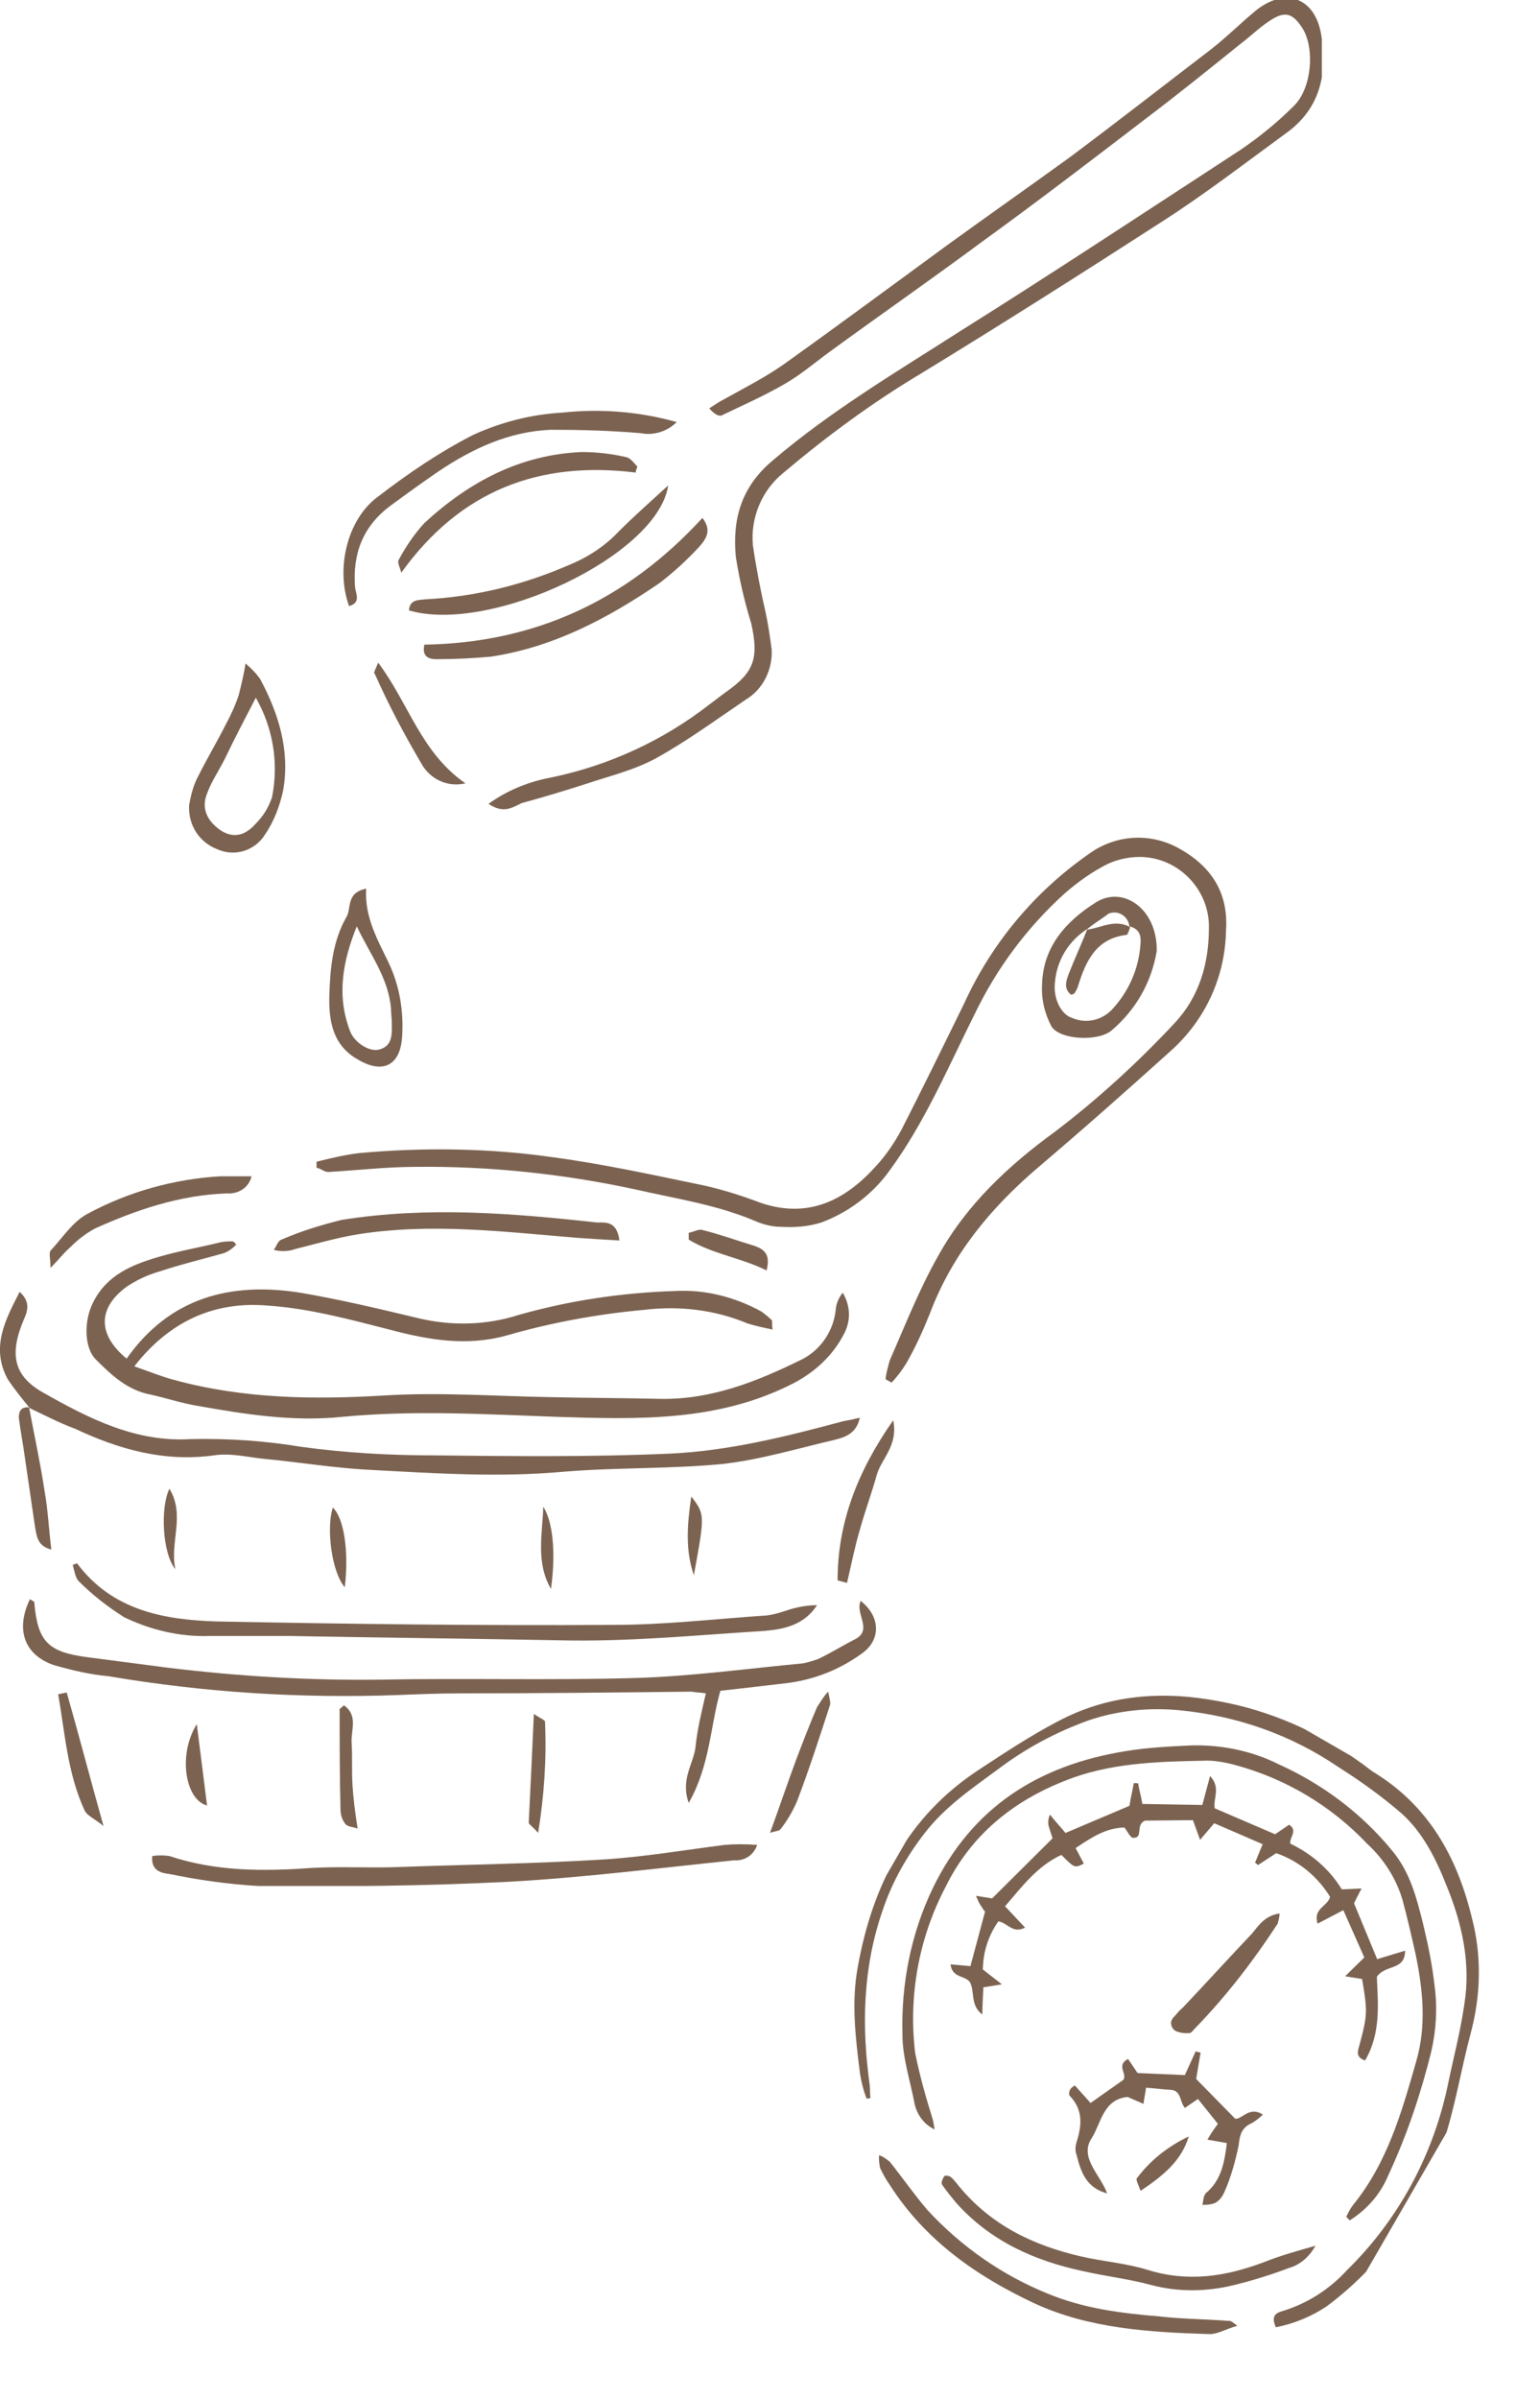 <?xml version="1.0" encoding="utf-8"?>
<!-- Generator: Adobe Illustrator 27.8.1, SVG Export Plug-In . SVG Version: 6.00 Build 0)  -->
<svg version="1.1" id="レイヤー_1" xmlns="http://www.w3.org/2000/svg" xmlns:xlink="http://www.w3.org/1999/xlink" x="0px"
	 y="0px" viewBox="0 0 180 280.2" style="enable-background:new 0 0 180 280.2;" xml:space="preserve">
<style type="text/css">
	.st0{clip-path:url(#SVGID_00000077325743541032050870000006411579620519039671_);}
	.st1{fill:#7C6351;}
	.st2{clip-path:url(#SVGID_00000041982025796606025830000002668415881669267073_);}
</style>
<g id="グループ_10846" transform="translate(-1100 -2310)">
	<g id="グループ_10840" transform="translate(1100 2310)">
		<g>
			<defs>
				<rect id="SVGID_1_" width="154.5" height="220.3"/>
			</defs>
			<clipPath id="SVGID_00000096781843091682717650000008540602446307282817_">
				<use xlink:href="#SVGID_1_"  style="overflow:visible;"/>
			</clipPath>
			<g id="グループ_10839" style="clip-path:url(#SVGID_00000096781843091682717650000008540602446307282817_);">
				<path id="パス_5927" class="st1" d="M57.1,93.9c2.2-1.6,4.7-2.6,7.4-3.1c6.7-1.4,13-4.3,18.4-8.5c0.7-0.5,1.3-1,2-1.5
					c3.3-2.3,3.8-4,2.9-8c-0.8-2.6-1.4-5.2-1.8-7.8c-0.4-4.3,0.6-8.1,4.3-11.2c6.8-5.8,14.4-10.3,21.9-15.1
					c11-6.9,21.9-14.1,32.8-21.2c2.2-1.5,4.3-3.2,6.2-5.1c2.1-2,2.5-6.6,1.1-9c-1.2-1.9-2.1-2.2-4-0.9c-1.2,0.8-2.2,1.8-3.4,2.7
					c-3.6,2.9-7.2,5.8-10.9,8.6c-6.4,4.9-12.8,9.8-19.3,14.5c-5.8,4.3-11.7,8.4-17.6,12.7c-1.8,1.3-3.4,2.7-5.3,3.8
					c-2.4,1.4-4.9,2.5-7.4,3.7c-0.3,0.2-0.9-0.1-1.5-0.8c0.6-0.4,1.2-0.8,1.8-1.1c2.5-1.4,5.1-2.7,7.4-4.4
					c6.3-4.5,12.5-9.1,18.8-13.7c4.7-3.4,9.4-6.7,14.1-10.1c5.5-4.1,11-8.4,16.5-12.6c1.8-1.4,3.4-3,5.2-4.5
					c3.4-2.8,6.9-1.7,7.7,2.6c0.8,4.5,0,8.7-4,11.6c-4.8,3.5-9.6,7.2-14.6,10.4c-9.3,6-18.6,11.9-28.1,17.7
					c-5.7,3.4-11,7.3-16.1,11.6c-2.5,2-3.9,5.2-3.6,8.5c0.4,2.7,0.9,5.3,1.5,7.9c0.3,1.4,0.5,2.8,0.7,4.3c0.1,2.3-1,4.6-3,5.8
					c-3.4,2.3-6.8,4.8-10.4,6.8c-2.5,1.4-5.4,2.1-8.1,3c-2.5,0.8-5.1,1.6-7.7,2.3C59.9,94.3,58.9,95.1,57.1,93.9"/>
				<path id="パス_5928" class="st1" d="M79.1,49.3c-1.1,1.1-2.7,1.6-4.2,1.3c-3.5-0.3-7-0.4-10.5-0.4c-4.9,0.2-9.2,2.2-13.2,4.9
					c-1.9,1.3-3.7,2.6-5.6,4c-3.2,2.4-4.4,5.6-4.1,9.5c0.1,0.8,0.7,1.8-0.7,2.2c-1.6-4.4-0.2-10.2,3.4-12.8
					c3.5-2.7,7.2-5.2,11.1-7.2c3.3-1.5,6.8-2.4,10.4-2.6C70.3,47.7,74.8,48.1,79.1,49.3"/>
				<path id="パス_5929" class="st1" d="M28.7,77.5c0.6,0.5,1.2,1.1,1.7,1.8c2.2,4.1,3.5,8.4,2.7,13c-0.4,1.9-1.1,3.7-2.2,5.3
					c-1.2,1.8-3.5,2.5-5.5,1.6c-2.1-0.8-3.4-2.8-3.3-5.1c0.2-1.2,0.5-2.4,1.1-3.5c1-2,2.2-4,3.2-6c0.6-1.1,1.1-2.2,1.5-3.4
					C28.2,80,28.5,78.8,28.7,77.5 M29.9,81.5c-1.3,2.5-2.5,4.8-3.6,7.1c-0.7,1.4-1.6,2.7-2.1,4.1c-0.7,1.7,0,3.2,1.6,4.3
					c1.4,0.9,2.8,0.7,4.1-0.8c0.9-0.9,1.5-1.9,1.9-3.1C32.6,89.1,31.9,85,29.9,81.5"/>
				<path id="パス_5930" class="st1" d="M82.1,60.5c1.1,1.4,0.5,2.4-0.4,3.4c-1.4,1.5-2.9,2.9-4.6,4.2c-6,4.1-12.4,7.5-19.7,8.6
					C55.3,76.9,53.1,77,51,77c-0.9,0-1.7-0.3-1.4-1.7C62.4,75.1,73.2,70.2,82.1,60.5"/>
				<path id="パス_5931" class="st1" d="M78.1,56.7c-1.2,8.2-20.8,17.4-30.3,14.6c0.1-1.3,1.1-1.2,2-1.3c5.8-0.3,11.4-1.7,16.7-4
					c2.2-0.9,4.2-2.2,5.8-3.9C74,60.4,75.8,58.8,78.1,56.7"/>
				<path id="パス_5932" class="st1" d="M42.8,103.8c-0.2,3.3,1.3,5.9,2.6,8.6c1.3,2.7,1.8,5.7,1.6,8.7c-0.2,3.3-2.2,4.4-5.1,2.7
					c-3.1-1.7-3.5-4.7-3.4-7.7c0.1-3.1,0.4-6.2,2-9C41.1,106.1,40.4,104.3,42.8,103.8 M41.7,108.2c-1.6,4-2.4,8-0.8,12.2
					c0.5,1.4,2.3,2.5,3.4,2.2c1.6-0.4,1.5-1.8,1.5-3c0-0.6-0.1-1.2-0.1-1.8C45.4,114.2,43.2,111.4,41.7,108.2"/>
				<path id="パス_5933" class="st1" d="M74.3,55.2C63,53.8,53.8,57.3,46.9,66.9c-0.1-0.5-0.5-1.2-0.3-1.5c0.8-1.5,1.8-3,3-4.3
					c5.2-4.8,11.2-8,18.4-8.3c1.7,0,3.5,0.2,5.2,0.6c0.5,0.1,0.9,0.7,1.3,1.1C74.4,54.8,74.3,55,74.3,55.2"/>
				<path id="パス_5934" class="st1" d="M44.2,77.4c3.6,4.8,5,10.5,10.2,14.1c-2.1,0.5-4.2-0.5-5.2-2.4c-2-3.4-3.8-6.8-5.4-10.4
					C43.6,78.6,43.9,78.2,44.2,77.4"/>
				<path id="パス_5935" class="st1" d="M103.5,161.1c0.1-0.8,0.3-1.5,0.5-2.2c1.8-4.1,3.4-8.2,5.6-12.1c3.3-6,8.2-10.6,13.7-14.6
					c5-3.8,9.7-8.1,14-12.7c2.9-3.1,4-7,4-11.1c0.1-4.5-3.6-8.3-8.1-8.3c-1.3,0-2.6,0.3-3.7,0.8c-1.8,0.9-3.5,2.1-5.1,3.5
					c-4.4,4-7.9,8.7-10.5,14.1c-3.1,6.2-5.8,12.6-9.9,18.2c-2,2.8-4.8,4.9-8,6.1c-1.6,0.5-3.2,0.6-4.8,0.5c-1,0-2.1-0.3-3-0.7
					c-4.5-1.9-9.3-2.6-14.1-3.7c-8.4-1.8-17-2.7-25.5-2.6c-3.4,0-6.8,0.4-10.2,0.6c-0.5,0-0.9-0.4-1.4-0.5v-0.7
					c1.6-0.4,3.3-0.8,4.9-1c7.6-0.7,15.3-0.6,22.9,0.5c5.9,0.8,11.8,2.1,17.6,3.3c2.2,0.5,4.4,1.2,6.5,2c5.6,1.9,9.9-0.3,13.5-4.3
					c1.2-1.3,2.2-2.8,3-4.3c2.5-4.9,4.9-9.8,7.3-14.7c3.2-7,8.2-13,14.5-17.4c3.1-2.3,7.2-2.6,10.6-0.7c3.8,2.1,5.8,5.2,5.5,9.6
					c-0.1,5.4-2.4,10.4-6.4,14c-5.1,4.6-10.3,9.2-15.6,13.7c-5.5,4.7-10,10.1-12.6,17c-0.8,2-1.7,4-2.8,5.9
					c-0.5,0.8-1.1,1.6-1.7,2.2L103.5,161.1"/>
				<path id="パス_5936" class="st1" d="M27.6,145.4c-0.4,0.4-0.9,0.8-1.5,1c-2.5,0.7-5,1.3-7.4,2.1c-1.4,0.4-2.7,1-3.9,1.8
					c-3.4,2.5-3.4,5.6,0,8.4c5-7.1,12.1-9,20.3-7.7c4.7,0.8,9.3,1.9,13.9,3c3.8,0.9,7.9,0.8,11.6-0.4c6-1.7,12.1-2.6,18.3-2.8
					c3.5-0.2,7,0.7,10.1,2.4c0.4,0.3,0.8,0.6,1.2,1c0.1,0.1,0,0.4,0.1,1.1c-1-0.2-1.9-0.4-2.9-0.7c-3.8-1.6-8-2.1-12.1-1.6
					c-5.5,0.5-10.9,1.5-16.1,3c-4.7,1.3-9.2,0.5-13.7-0.7c-4.7-1.2-9.5-2.5-14.3-2.8c-6-0.5-11.3,1.7-15.5,7.1
					c1.7,0.6,3.2,1.2,4.7,1.6c8.1,2.2,16.3,2.3,24.6,1.8c6.5-0.4,13,0.1,19.5,0.2c4.2,0.1,8.5,0.1,12.7,0.2c5.9,0.1,11.2-2,16.3-4.5
					c2.4-1.1,4-3.5,4.2-6.1c0.1-0.7,0.4-1.3,0.8-1.8c0.9,1.5,1,3.3,0.1,4.9c-1.3,2.5-3.4,4.4-5.9,5.7c-8.8,4.5-18.2,4.2-27.6,3.9
					c-8.4-0.3-16.7-0.8-25.1,0c-5.7,0.6-11.4-0.3-17-1.3c-1.8-0.3-3.6-0.9-5.4-1.3c-2.7-0.5-4.6-2.3-6.4-4.1
					c-1.4-1.4-1.4-4.6-0.3-6.7c1.6-3.2,4.6-4.4,7.7-5.3c2.4-0.7,4.8-1.1,7.2-1.7c0.5-0.1,1-0.1,1.4-0.1
					C27.4,145.1,27.5,145.2,27.6,145.4"/>
				<path id="パス_5937" class="st1" d="M3.5,186.8c0.3,0.2,0.5,0.3,0.5,0.3c0.4,4.7,1.6,5.9,6.4,6.5c3.1,0.4,6.1,0.8,9.2,1.2
					c8.2,1,16.5,1.5,24.7,1.4c10-0.2,20,0.1,30.1-0.2c6.5-0.2,13-1.1,19.4-1.7c0.6-0.1,1.2-0.3,1.8-0.5c1.5-0.7,2.9-1.6,4.3-2.3
					c2.2-1.1,0-3,0.7-4.5c2.3,1.8,2.4,4.5,0.2,6.1c-2.6,1.9-5.6,3.1-8.8,3.5c-2.6,0.3-5.1,0.6-7.8,0.9c-1.2,4.2-1.2,8.7-3.7,13.1
					c-1-2.8,0.6-4.6,0.8-6.6c0.2-2,0.7-4,1.2-6.2c-0.6-0.1-1.1-0.1-1.7-0.2c-9,0.1-18,0.2-27,0.2c-2.5,0-5,0.1-7.4,0.2
					c-11.3,0.4-22.5-0.3-33.7-2.2c-2.2-0.2-4.3-0.7-6.4-1.3C2.8,193.3,1.8,190.3,3.5,186.8"/>
				<path id="パス_5938" class="st1" d="M3.5,164.5c-0.9-1.1-1.8-2.2-2.6-3.4c-2-3.7-0.3-6.9,1.4-10.2c1.2,1.1,1,2.1,0.5,3.2
					c-1.7,4-1.3,6.6,2.3,8.6c5.3,3,10.8,5.8,17.2,5.4c4.3-0.1,8.7,0.2,12.9,0.9c5.1,0.7,10.3,1,15.5,1c9.2,0.1,18.4,0.2,27.5-0.2
					c6.9-0.3,13.7-2,20.4-3.8c0.6-0.1,1.1-0.2,1.9-0.4c-0.4,1.9-1.8,2.3-3,2.6c-4.3,1-8.6,2.3-13,2.8c-6.1,0.6-12.4,0.4-18.5,0.9
					c-7.6,0.7-15.1,0.2-22.6-0.2c-4.2-0.2-8.4-0.9-12.6-1.3c-1.9-0.2-3.9-0.7-5.8-0.4c-5.8,0.8-11.1-0.7-16.2-3.1
					C6.9,166.2,5.2,165.3,3.5,164.5L3.5,164.5z"/>
				<path id="パス_5939" class="st1" d="M9,182.6c4.1,5.5,10.1,6.6,16.3,6.8c15.5,0.3,31,0.5,46.4,0.4c6,0,11.9-0.7,17.9-1.1
					c0.9-0.1,1.8-0.4,2.7-0.7c1-0.3,2.1-0.5,3.2-0.5c-1.5,2.3-3.8,2.8-6.1,3c-8,0.5-16,1.3-24.1,1.1c-10.4-0.2-20.9-0.3-31.3-0.5
					c-3.2,0-6.4,0-9.6,0c-3.4,0.1-6.8-0.7-9.9-2.2c-1.9-1.2-3.7-2.6-5.3-4.2c-0.4-0.4-0.5-1.2-0.7-1.9L9,182.6"/>
				<path id="パス_5940" class="st1" d="M88.5,215.5c-0.4,1.2-1.5,1.9-2.7,1.8c-8.7,0.9-17.4,2-26.2,2.5
					c-9.8,0.5-19.6,0.6-29.4,0.5c-3.5-0.2-7-0.7-10.4-1.4c-0.8-0.1-2.2-0.3-2-2.1c0.7-0.1,1.3-0.1,2,0c5.4,1.8,10.9,1.8,16.5,1.4
					c3.3-0.2,6.6,0,9.9-0.1c8.1-0.3,16.3-0.4,24.4-0.9c4.7-0.3,9.4-1.1,14.1-1.7C85.9,215.4,87.2,215.4,88.5,215.5"/>
				<path id="パス_5941" class="st1" d="M72.4,144.9c-1.8-0.1-3.3-0.2-4.8-0.3c-8.6-0.7-17.2-1.8-25.9-0.4
					c-2.4,0.4-4.8,1.1-7.2,1.7c-0.8,0.3-1.7,0.3-2.5,0.1c0.3-0.4,0.5-1.1,0.9-1.2c2.3-1,4.6-1.7,7-2.3c10-1.6,19.9-0.8,29.9,0.3
					C70.8,142.8,72.1,142.6,72.4,144.9"/>
				<path id="パス_5942" class="st1" d="M135.2,111.1c-0.6,3.6-2.4,6.8-5.2,9.2c-1.5,1.4-6.1,1.2-7.1-0.4
					c-0.8-1.5-1.2-3.2-1.1-4.9c0.1-4.4,2.8-7.4,6.3-9.6C131.3,103.4,135.3,106.2,135.2,111.1 M127,108.6l0.1-0.1
					c-2.2,1.4-3.6,3.7-3.8,6.3c-0.2,1.8,0.7,3.7,2,4.1c1.6,0.7,3.4,0.3,4.6-0.9c2-2.1,3.2-4.8,3.4-7.7c0.1-1-0.1-1.8-1.3-2.1l0,0
					c-0.1-1-1-1.7-1.9-1.6c-0.2,0-0.4,0.1-0.5,0.1C128.7,107.4,127.8,107.9,127,108.6"/>
				<path id="パス_5943" class="st1" d="M29.4,137.4c-0.3,1.3-1.5,2.1-2.9,2c-5.5,0.2-10.5,1.9-15.4,4.1c-1.1,0.6-2,1.3-2.9,2.2
					c-0.7,0.6-1.2,1.3-2.3,2.4c0-1.1-0.2-1.7,0-2c1.4-1.5,2.6-3.4,4.3-4.3c4.8-2.6,10.2-4.1,15.6-4.4C27,137.4,28,137.4,29.4,137.4"
					/>
				<path id="パス_5944" class="st1" d="M97.9,184.6c0-6.7,2.3-12.7,6.5-18.7c0.6,2.9-1.3,4.4-1.9,6.3c-0.6,2.2-1.4,4.3-2,6.5
					c-0.6,2-1,4.1-1.5,6.2L97.9,184.6"/>
				<path id="パス_5945" class="st1" d="M3.4,164.4c0.6,3.2,1.3,6.4,1.8,9.7c0.4,2.2,0.5,4.5,0.8,6.9c-1.6-0.4-1.7-1.5-1.9-2.6
					c-0.4-2.7-0.8-5.5-1.2-8.2c-0.2-1.5-0.5-3-0.7-4.6C2.2,164.8,2.5,164.3,3.4,164.4L3.4,164.4"/>
				<path id="パス_5946" class="st1" d="M7.8,197.7c1.4,4.9,2.7,9.9,4.3,15.6c-1.1-0.9-1.9-1.2-2.2-1.8c-2-4.3-2.3-9-3.1-13.6
					L7.8,197.7"/>
				<path id="パス_5947" class="st1" d="M40.2,199.2c1.7,1.2,0.8,2.9,0.9,4.4c0.1,1.6,0,3.3,0.1,4.9c0.1,1.6,0.3,3.2,0.6,5.1
					c-0.5-0.2-1.1-0.2-1.4-0.5c-0.4-0.5-0.6-1.1-0.6-1.7c-0.1-3.9-0.1-7.8-0.1-11.6C39.6,199.6,39.9,199.5,40.2,199.2"/>
				<path id="パス_5948" class="st1" d="M96.8,197.6c0.2,1,0.3,1.3,0.2,1.6c-1.2,3.7-2.4,7.4-3.8,11.1c-0.5,1.2-1.2,2.4-2,3.4
					c-0.2,0.2-0.7,0.2-1.2,0.4c1.1-3,2-5.7,3-8.4c0.8-2.1,1.6-4.2,2.5-6.3C95.9,198.8,96.3,198.1,96.8,197.6"/>
				<path id="パス_5949" class="st1" d="M80.5,144c0.6-0.1,1.2-0.5,1.7-0.3c2,0.5,3.9,1.2,5.9,1.8c1.2,0.4,2,1,1.5,2.9
					c-3-1.5-6.3-1.9-9.1-3.6C80.5,144.5,80.5,144.3,80.5,144"/>
				<path id="パス_5950" class="st1" d="M62.9,214.1c-0.6-0.7-1.1-1-1.1-1.2c0.2-4.1,0.4-8.1,0.6-12.7c0.7,0.5,1.3,0.7,1.3,0.9
					C63.9,205.4,63.6,209.8,62.9,214.1"/>
				<path id="パス_5951" class="st1" d="M23,201.4c0.4,3.1,0.8,6.3,1.2,9.5C21.6,210.2,20.8,204.9,23,201.4"/>
				<path id="パス_5952" class="st1" d="M20.5,183.3c-1.5-1.8-1.8-7.1-0.7-9.4C21.7,177,19.8,180.2,20.5,183.3"/>
				<path id="パス_5953" class="st1" d="M40.3,185.4c-1.5-1.7-2.2-6.8-1.4-9.3C40.2,177.3,40.8,181.2,40.3,185.4"/>
				<path id="パス_5954" class="st1" d="M64.4,185.6c-1.8-3.1-1-6.4-0.9-9.6C64.6,177.7,65,181.3,64.4,185.6"/>
				<path id="パス_5955" class="st1" d="M81.1,184c-1-2.9-0.8-5.8-0.3-9.2C82.4,176.9,82.4,176.9,81.1,184"/>
				<path id="パス_5956" class="st1" d="M132.1,108.3c-0.1,0.3-0.3,0.9-0.4,0.9c-3.6,0.4-4.8,3.1-5.7,6c-0.1,0.3-0.2,0.5-0.4,0.8
					c0,0.1-0.2,0.1-0.4,0.2c-0.9-0.7-0.6-1.6-0.3-2.4c0.7-1.8,1.5-3.5,2.2-5.3l-0.1,0.1C128.7,108.4,130.3,107.3,132.1,108.3
					L132.1,108.3z"/>
			</g>
		</g>
	</g>
	<g id="グループ_10842" transform="matrix(0.966, 0.259, -0.259, 0.966, 1210.705, 2500)">
		<g>
			<defs>
				
					<rect id="SVGID_00000104668947227950083380000001753142754331608997_" x="-1.2" y="1.2" transform="matrix(0.259 -0.966 0.966 0.259 -9.214 62.108)" width="74.1" height="71.7"/>
			</defs>
			<clipPath id="SVGID_00000064332119719131302230000000474430738225367428_">
				<use xlink:href="#SVGID_00000104668947227950083380000001753142754331608997_"  style="overflow:visible;"/>
			</clipPath>
			<g id="グループ_10841" style="clip-path:url(#SVGID_00000064332119719131302230000000474430738225367428_);">
				<path id="パス_5957" class="st1" d="M58.3,69.1c-0.8-1-0.6-1.5,0.2-2c2.6-1.6,4.7-3.9,6.1-6.6c4.2-7.1,6.2-15.3,5.8-23.6
					c-0.2-3.3-0.2-6.7-0.6-10c-0.5-4.8-2.7-9-5.6-12.8c-2-2.7-4.3-5.3-7.3-6.8c-2.7-1.3-5.6-2.4-8.5-3.3c-6.3-2.2-13-2.7-19.6-1.6
					c-3.6,0.6-7,1.9-10,3.9c-3.3,2.3-6.2,5-8.7,8.2c-2.4,3-4.9,5.9-6.4,9.5C2.4,27.1,1.5,30.5,1.3,34c-0.5,7,1.1,13.6,3.8,20
					c0.2,0.5,0.3,1,0.5,1.5l-0.4,0.2c-0.6-0.8-1.1-1.7-1.5-2.6C2.1,49.2,0.5,45.2,0.2,41c-0.8-9.6,1.1-18.4,7.7-25.8
					c2.4-2.7,4.8-5.4,7.4-7.8c4.9-4.6,10.9-6.7,17.6-7.2C38.9-0.3,45,0.6,50.7,2.8c0.6,0.2,1.2,0.5,1.8,0.7c7.2,2.1,12,7,15.5,13.4
					c2.3,4,3.4,8.5,3.4,13.1c0,4.5,0.5,9,0.2,13.4c-0.4,8-3.3,15.6-8.2,21.8C62,66.8,60.3,68.1,58.3,69.1"/>
				<path id="パス_5958" class="st1" d="M62.9,54.5c0.1-0.5,0.2-1,0.4-1.5c2.6-5.8,2.7-11.9,2.8-18.1c0.1-4.4-1.4-8.3-3.3-12.1
					c-1-1.9-2-3.8-3.1-5.7c-1.4-2.3-3.4-4.1-5.7-5.3c-5.2-3.2-11.2-4.9-17.3-4.9c-1.3,0-2.6,0.1-3.8,0.5c-5.2,1.5-10.5,3.1-14.9,6.4
					c-5.3,3.9-9,9-10.3,15.6c-1.5,6.6-0.9,13.5,1.6,19.7c1.2,2.4,2.5,4.6,3.9,6.8c0.2,0.3,0.3,0.6,0.6,1.2c-1.3-0.2-2.4-1.1-3-2.2
					C9.6,52.4,8,50,7.3,47.4c-1.7-5.7-2.1-11.7-1-17.5c2-10.3,8.2-17,17.5-21.2c2.4-1.1,4.9-1.9,7.4-2.7c3.4-1,7-1.2,10.4-0.5
					c5.5,0.9,10.8,3,15.4,6.3c2.7,1.9,4.2,4.6,5.7,7.3c1.2,2.2,2.3,4.4,3.2,6.7c1,2.4,1.5,4.9,1.6,7.4c0.1,5.1-0.2,10.2-1.1,15.3
					c-0.3,2.4-1.4,4.6-3,6.3L62.9,54.5"/>
				<path id="パス_5959" class="st1" d="M51.4,18.9c-2-1.9-4.6-3.1-7.4-3.3l-1.7,1.9c-0.1-0.1-0.3-0.1-0.4-0.2l0.3-2.3l-6.1-0.9
					L35,16.4l-1.4-2l-5.4,1.5c-1,0.8,0.4,2-0.8,2.3c-0.3,0.1-0.8-0.5-1.3-0.9c-2.1,0.6-3.4,2.1-4.9,3.8l1.4,1.5
					c-0.9,0.8-0.9,0.8-2.8-0.3c-2.4,2-3.5,4.8-4.8,7.5l2.9,1.8c-1.2,1.1-2.1,0-3.2,0.1c-0.7,1.9-0.8,3.9-0.3,5.9l2.6,1.1l-2,0.9
					c0.2,0.9,0.4,1.9,0.7,3.1c-1.7-0.7-1.5-2.4-2.4-3.3c-0.8-0.6-2.1,0.1-2.7-1.4l2.3-0.4v-6.6c-0.2-0.1-0.4-0.3-0.6-0.5
					c-0.3-0.2-0.5-0.5-0.9-1l1.9-0.2l5-8.6c-0.1-0.2-0.4-0.6-0.7-1.1c-0.3-0.4-0.4-1-0.3-1.5c0.8,0.6,1.6,1.1,2.3,1.6l6.4-5
					c-0.1-0.8-0.1-1.7-0.2-2.7l0.5-0.1c0.3,0.7,0.7,1.3,1.1,2.2l6.8-1.7V8.9c1.6,1,1,2.4,1.5,3.5l7.6,1.1l1.3-1.5
					c1.2,0.4,0.4,1.4,0.7,2.1c2.7,0.5,5.2,1.7,7.2,3.6l2.2-0.7c-0.2,0.9-0.3,1.4-0.4,1.9l4.3,5.6l2.9-1.8c0.6,2.3-1.8,2.1-2.4,3.8
					c0.9,2.9,2.2,6.2,1.2,9.8c-1.2-0.1-1.1-0.8-1.1-1.5c0-3.8-0.1-4.1-1.7-7.6l-2,0.2l1.6-2.7l-3.8-4.7l-2.5,2.3
					C49.8,20.7,51.4,20.1,51.4,18.9"/>
				<path id="パス_5960" class="st1" d="M47.2,49.8L44.9,50c0.2-0.8,0.4-1.3,0.7-2.1l-3-2.2l-1.2,1.4c-0.8-0.5-0.9-1.9-2.2-1.6
					c-0.9,0.2-1.8,0.3-2.8,0.5c0.1,0.7,0.1,1.2,0.2,1.9l-2-0.3c-2.7,1-2.2,3.8-2.8,5.7c-0.9,2.6,2.1,3.9,3.4,5.8
					c-2.5,0-3.6-1.6-4.6-3.4c-0.3-0.4-0.4-0.9-0.4-1.4c0.1-2.1-0.2-3.9-2.2-5.1c-0.1-0.1-0.2-0.4-0.1-0.7c0-0.1,0.1-0.3,0.4-0.6
					l2.3,1.5l3-3.6c0.3-0.8-1.3-1.4-0.1-2.5l1.5,1.3l5.4-1.2l0.5-3l0.6,0c0.1,1.1,0.2,2.2,0.3,3.1l5.6,3.3c0.8-0.1,1.2-1.9,3-1.3
					c-0.3,0.5-0.6,0.9-1,1.3c-1,0.8-1,1.7-0.8,2.9c0.1,1.9,0.1,3.8-0.2,5.7c-0.1,0.6-0.3,1.1-0.7,1.5c-0.4,0.3-0.9,0.5-1.4,0.6
					c0-0.5-0.2-1.1,0.1-1.5C47.7,54.1,47.5,52,47.2,49.8"/>
				<path id="パス_5961" class="st1" d="M53.9,70.1c-1.2,0.7-2,1.6-3,1.8c-6.8,1.6-13.7,3-20.6,1.8c-7.3-1.3-14.2-3.8-19.8-8.9
					c-0.6-0.5-1.2-1.1-1.7-1.7c-0.2-0.4-0.4-0.9-0.5-1.4c0.5,0,0.9,0.2,1.4,0.4c1.9,1.4,3.8,3,5.7,4.3c4.9,3.1,10.4,5.1,16.1,5.8
					c4.5,0.6,8.9,0,13.3-0.8c2.7-0.4,5.3-1.1,8-1.6C53,69.7,53.2,69.8,53.9,70.1"/>
				<path id="パス_5962" class="st1" d="M60.3,58.7C60,60,59.2,61.3,58,62c-1.8,1.3-3.7,2.5-5.7,3.6c-2.9,1.6-6.1,2.5-9.4,2.5
					c-2.7,0-5.4,0.4-8.1,0.5C29,68.9,23.4,68,18.4,64.7c-0.7-0.5-1.4-1-2.1-1.6c-0.2-0.2-0.1-0.7,0-1c0.1-0.2,0.6-0.2,0.8-0.1
					c0.4,0.2,0.8,0.5,1.2,0.8c4.8,3.4,10.1,4.4,15.9,4.2c2.6-0.1,5.3-0.6,7.9-0.5c4.9,0.2,9-1.6,12.9-4.4
					C56.6,60.9,58.3,59.9,60.3,58.7"/>
				<path id="パス_5963" class="st1" d="M46.2,22.3c0.1,0.4,0.1,0.8,0.1,1.2c-1.6,4.9-3.6,9.7-6.1,14.2c-0.2,0.3-0.3,0.7-0.5,0.8
					c-0.5,0.2-1.1,0.3-1.7,0.2c-0.6-0.2-0.9-0.8-0.7-1.3c0-0.1,0.1-0.2,0.1-0.2c0.2-0.4,0.4-0.9,0.7-1.3c1.9-3.5,3.7-7,5.6-10.5
					C44.2,24.3,44.6,23,46.2,22.3"/>
				<path id="パス_5964" class="st1" d="M42.7,50.2c-0.1,3-1.7,5.2-3.8,7.6c-0.4-0.6-0.9-1.1-0.8-1.3C39.1,54,40.7,51.9,42.7,50.2
					"/>
			</g>
		</g>
	</g>
</g>
</svg>
